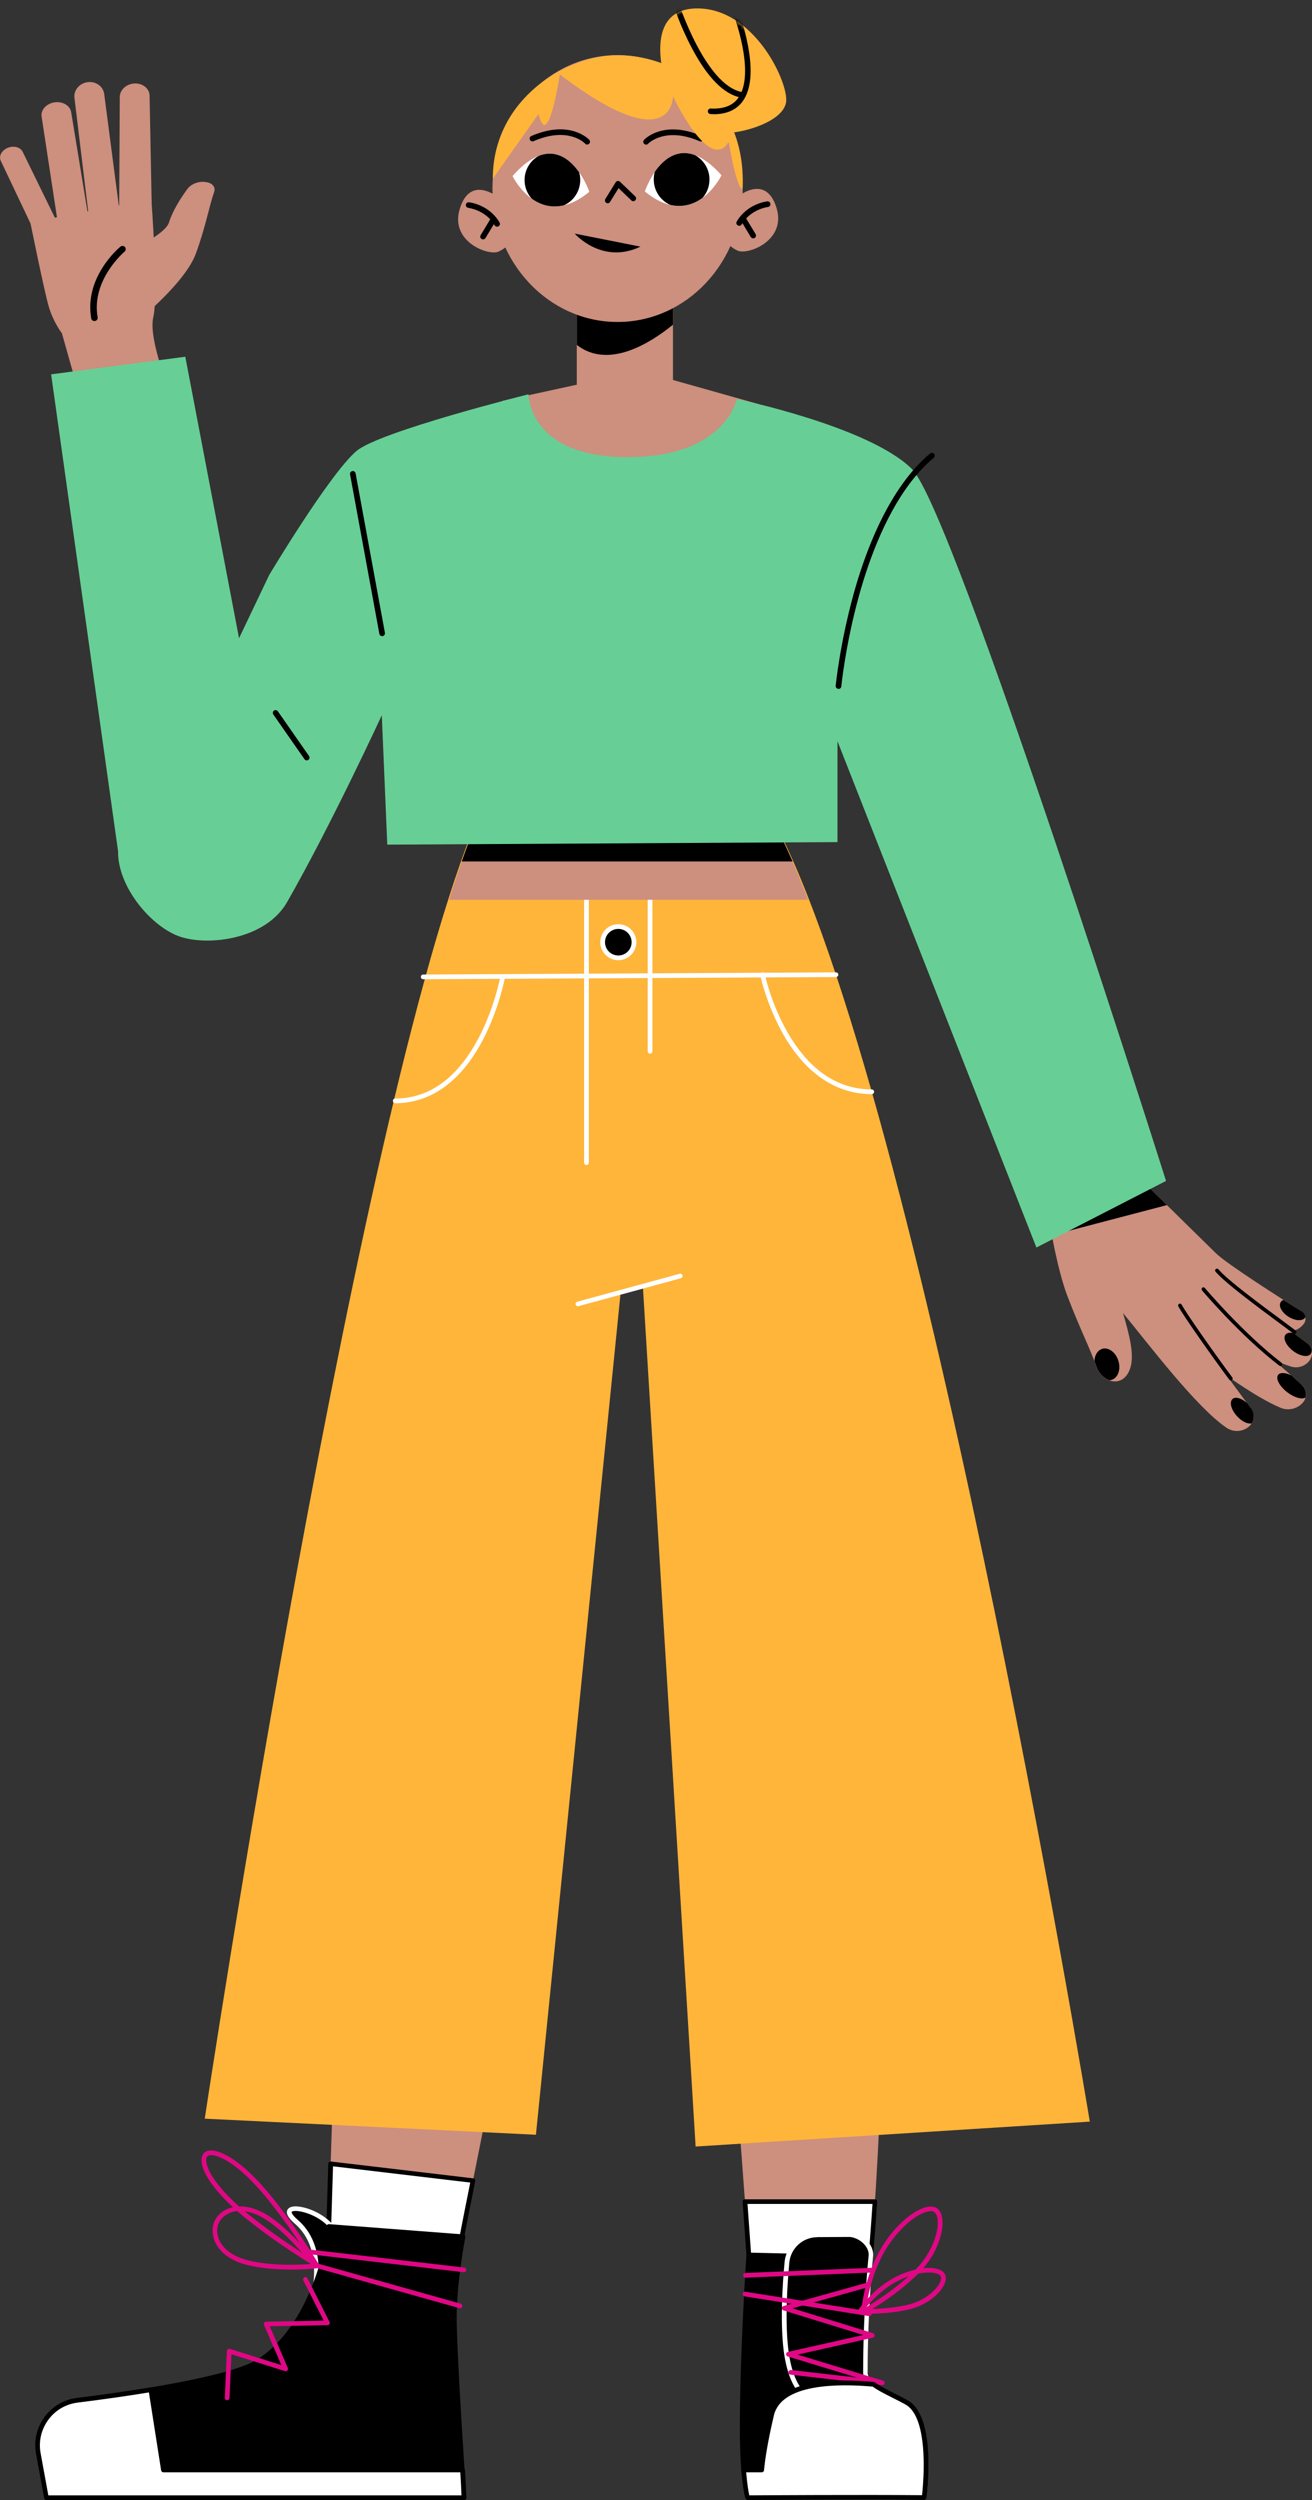 <?xml version="1.0" encoding="UTF-8"?>
<svg xmlns="http://www.w3.org/2000/svg" width="327" height="623" viewBox="0 0 327 623" fill="none">
  <rect x="0" y="0" width="327" height="623" fill="#333333" stroke="none"/>
  <g clip-path="url(#clip0_34_72029)">
    <path d="M21.055 102.998L15.43 83.048C15.43 83.048 13.225 80.237 12.092 76.189C10.937 72.14 7.557 55.401 7.557 55.401L37.724 49.653C37.724 49.653 39.529 73.525 38.206 79.042C36.884 84.559 42.657 98.488 42.657 98.488L21.076 102.998H21.055Z" fill="#CD8F7E"></path>
    <path d="M32.559 81.475C32.559 81.475 45.91 71.071 48.807 63.225C51.264 56.533 52.166 51.205 53.384 47.828C53.72 46.905 53.216 45.961 52.166 45.583C50.214 44.891 47.821 45.562 46.687 47.115C45.092 49.296 43.035 52.485 42.111 55.443C41.208 58.379 32.706 62.281 32.706 62.281L32.58 81.454L32.559 81.475Z" fill="#CD8F7E"></path>
    <path d="M37.807 50.995L37.283 23.872C37.283 22.047 35.519 20.662 33.42 20.809C31.426 20.956 29.851 22.445 29.851 24.187L29.704 51.688L37.807 50.995Z" fill="#CD8F7E"></path>
    <path d="M29.704 51.96L25.968 23.41C25.716 21.46 23.764 20.138 21.685 20.495C19.712 20.83 18.326 22.55 18.557 24.396L22.105 53.702L29.725 51.96H29.704Z" fill="#CD8F7E"></path>
    <path d="M21.832 52.904L17.739 27.963C17.466 26.264 15.513 25.152 13.435 25.529C11.483 25.886 10.118 27.438 10.37 29.053L14.275 54.667L21.832 52.883V52.904Z" fill="#CD8F7E"></path>
    <path d="M14.149 55.212L5.647 37.822C5.059 36.626 3.317 36.207 1.805 36.899C0.357 37.549 -0.336 38.934 0.189 40.066L8.691 57.981L14.149 55.212Z" fill="#CD8F7E"></path>
    <path d="M23.554 80.007C23.155 80.007 22.798 79.755 22.735 79.335C20.951 69.078 29.642 61.757 30.019 61.463C30.355 61.19 30.859 61.232 31.153 61.568C31.426 61.904 31.384 62.407 31.048 62.701C31.048 62.701 22.693 69.728 24.331 79.063C24.414 79.503 24.12 79.923 23.68 79.986C23.638 79.986 23.617 79.986 23.575 79.986L23.554 80.007Z" fill="black"></path>
    <path d="M125.283 99.893L143.757 95.865V70.756H167.73V94.691L189.079 100.711L155.743 137.967L125.283 99.893Z" fill="#CD8F7E"></path>
    <path d="M167.73 80.909V70.777H143.778V85.964C151.671 92.09 162.104 85.503 167.73 80.909Z" fill="black"></path>
    <path d="M221.534 383.483C221.534 383.483 219.056 433.241 220.274 457.847C221.492 482.474 218.993 554.531 215.278 577.794L187.673 576.767C187.673 576.767 176.883 417.424 169.472 381.952L221.534 383.483Z" fill="#CD8F7E"></path>
    <path d="M185.678 548.657C186.917 565.649 187.673 576.767 187.673 576.767L215.278 577.795C216.328 571.229 217.272 560.803 218.07 548.657H185.678Z" fill="white"></path>
    <path d="M215.278 578.382C215.278 578.382 215.278 578.382 215.257 578.382L187.652 577.354C187.358 577.354 187.106 577.102 187.085 576.809C187.085 576.704 186.308 565.502 185.091 548.699C185.091 548.531 185.133 548.384 185.238 548.259C185.342 548.133 185.51 548.07 185.657 548.07H218.049C218.217 548.07 218.364 548.133 218.469 548.259C218.574 548.384 218.637 548.531 218.616 548.699C217.755 561.642 216.789 571.732 215.803 577.878C215.761 578.151 215.509 578.361 215.236 578.361L215.278 578.382ZM188.218 576.2L214.795 577.186C215.74 571.124 216.642 561.495 217.461 549.224H186.308C187.358 563.656 188.072 573.83 188.218 576.179V576.2Z" fill="black"></path>
    <path d="M136.346 371.253C136.346 371.253 130.384 420.193 132.232 446.331C134.079 472.468 116.529 546.224 112.813 570.326L81.577 566.257C81.577 566.257 86.636 395.902 89.407 369.386L136.346 371.232V371.253Z" fill="#CD8F7E"></path>
    <path d="M82.437 539.217C81.912 555.6 81.598 566.257 81.598 566.257L112.834 570.326C113.8 564.096 115.668 554.573 117.894 543.392L82.437 539.196V539.217Z" fill="white"></path>
    <path d="M112.813 570.914C112.813 570.914 112.771 570.914 112.73 570.914L81.493 566.844C81.199 566.802 80.968 566.55 80.989 566.257C80.989 566.152 81.304 555.412 81.829 539.217C81.829 539.049 81.912 538.903 82.038 538.798C82.165 538.693 82.332 538.651 82.479 538.651L117.936 542.846C118.104 542.846 118.251 542.951 118.335 543.077C118.439 543.203 118.46 543.371 118.439 543.539C116.235 554.572 114.325 564.201 113.38 570.431C113.338 570.725 113.086 570.914 112.813 570.914ZM82.185 565.753L112.331 569.676C113.296 563.53 115.102 554.363 117.201 543.895L83.004 539.847C82.563 553.692 82.269 563.425 82.206 565.732L82.185 565.753Z" fill="black"></path>
    <path d="M74.502 583.039C74.502 583.039 84.725 563.11 73.83 553.65C66.441 547.252 85.061 550.839 84.096 559.565C83.13 568.376 74.502 583.039 74.502 583.039Z" fill="black"></path>
    <path d="M74.502 583.626C74.502 583.626 74.313 583.605 74.229 583.563C73.956 583.416 73.851 583.06 73.998 582.787C74.019 582.745 76.538 577.794 77.693 571.774C79.225 563.824 77.798 557.866 73.453 554.111C71.773 552.643 71.185 551.531 71.668 550.65C72.508 549.182 75.678 550.063 76.622 550.356C78.743 551.028 80.779 552.223 82.227 553.608C84.075 555.391 84.915 557.468 84.683 559.628C83.718 568.46 75.363 582.745 75.006 583.353C74.901 583.542 74.712 583.647 74.502 583.647V583.626ZM73.683 550.965C73.096 550.965 72.76 551.091 72.697 551.195C72.634 551.3 72.739 551.909 74.229 553.209C78.848 557.216 80.443 563.719 78.848 572.005C78.659 572.991 78.428 573.956 78.176 574.858C80.506 570.033 83.046 563.949 83.529 559.481C83.949 555.685 80.065 552.643 76.266 551.447C75.132 551.091 74.271 550.965 73.683 550.965Z" fill="white"></path>
    <path d="M186.623 561.936C186.623 561.936 183.201 614.609 186.266 620.378C186.266 620.378 214.228 622.203 230.308 622.392C230.308 622.392 233.079 602.506 225.858 598.646C218.112 594.492 215.299 594.283 215.299 588.22C215.299 582.158 216.999 562.691 216.999 562.691L186.623 561.957V561.936Z" fill="black"></path>
    <path d="M230.308 622.958C214.396 622.769 186.518 620.965 186.224 620.944C186.014 620.944 185.846 620.819 185.741 620.63C182.635 614.798 185.888 564.033 186.035 561.894C186.035 561.579 186.329 561.348 186.623 561.348L216.999 562.083C217.167 562.083 217.314 562.167 217.419 562.271C217.524 562.376 217.587 562.544 217.566 562.712C217.566 562.901 215.866 582.221 215.866 588.178C215.866 592.877 217.587 593.758 222.667 596.317C223.675 596.821 224.829 597.408 226.11 598.1C233.604 602.107 230.98 621.616 230.875 622.434C230.833 622.727 230.581 622.937 230.308 622.937V622.958ZM186.665 619.812C189.898 620.021 214.837 621.574 229.805 621.784C229.973 620.378 230.392 616.308 230.225 611.945C230.036 607.12 229.091 600.995 225.585 599.128C224.326 598.457 223.171 597.87 222.163 597.366C216.894 594.702 214.711 593.611 214.711 588.178C214.711 582.745 216.076 566.593 216.369 563.215L187.169 562.502C186.014 580.48 184.503 614.358 186.644 619.791L186.665 619.812Z" fill="black"></path>
    <path d="M115.375 557.363C115.375 557.363 113.212 568.208 113.212 577.606C113.212 587.003 115.626 622.413 115.626 622.413H11.588L9.572 611.4C8.397 605.002 12.847 598.939 19.292 598.142C33.861 596.317 57.456 592.814 64.426 588.451C77.168 580.479 81.933 560.341 81.933 554.803L115.375 557.363Z" fill="black"></path>
    <path d="M115.606 623H11.588C11.315 623 11.063 622.79 11.021 622.518L9.006 611.505C8.418 608.253 9.153 605.002 11.105 602.338C13.057 599.673 15.933 597.974 19.229 597.576C33.021 595.856 57.184 592.31 64.132 587.968C70.891 583.731 75.111 576.137 77.441 570.515C80.338 563.551 81.388 557.321 81.388 554.824C81.388 554.656 81.451 554.51 81.577 554.405C81.703 554.3 81.85 554.237 82.018 554.258L115.459 556.817C115.627 556.817 115.773 556.922 115.878 557.048C115.983 557.174 116.025 557.342 115.983 557.509C115.962 557.614 113.821 568.417 113.821 577.626C113.821 586.835 116.214 622.056 116.235 622.392C116.235 622.56 116.193 622.706 116.088 622.832C115.983 622.958 115.815 623.021 115.669 623.021L115.606 623ZM12.071 621.846H114.997C114.682 617.063 112.625 586.227 112.625 577.605C112.625 569.571 114.22 560.383 114.682 557.887L82.5 555.433C82.353 558.327 81.22 564.327 78.491 570.935C76.098 576.724 71.752 584.549 64.72 588.933C60.983 591.283 50.067 594.87 19.355 598.708C16.395 599.086 13.792 600.596 12.029 603.009C10.265 605.421 9.593 608.358 10.118 611.295L12.05 621.846H12.071Z" fill="black"></path>
    <path d="M56.596 598.142C56.596 598.142 56.596 598.142 56.575 598.142C56.26 598.142 56.008 597.849 56.029 597.534L56.554 585.871C56.554 585.682 56.659 585.514 56.806 585.43C56.953 585.325 57.141 585.304 57.309 585.346L70.136 589.395L65.811 579.389C65.727 579.221 65.748 579.011 65.853 578.843C65.958 578.675 66.147 578.571 66.336 578.571L80.674 578.298L75.594 568.271C75.447 567.977 75.573 567.641 75.846 567.495C76.14 567.348 76.475 567.474 76.622 567.746L82.123 578.592C82.206 578.78 82.206 578.99 82.123 579.158C82.017 579.326 81.829 579.431 81.64 579.431L67.239 579.703L71.731 590.087C71.815 590.297 71.773 590.549 71.626 590.716C71.479 590.884 71.227 590.947 71.017 590.884L57.687 586.668L57.204 597.576C57.204 597.891 56.931 598.121 56.617 598.121L56.596 598.142Z" fill="#E00785"></path>
    <path d="M201.906 597.848C201.906 597.848 196.993 596.464 195.797 584.717C195.104 577.941 195.608 569.655 196.133 563.845C196.511 559.817 199.974 556.775 204.026 556.943L211.688 556.901C214.312 557.006 217.104 559.334 217.083 561.957C217.083 561.957 215.698 574.816 215.698 591.325C215.698 593.192 219.896 597.45 219.896 597.45L201.906 597.848Z" fill="black"></path>
    <path d="M201.906 598.415C201.906 598.415 201.801 598.415 201.738 598.394C201.528 598.331 196.448 596.758 195.209 584.759C194.516 577.92 194.999 569.571 195.545 563.761C195.944 559.418 199.659 556.167 204.026 556.335L211.667 556.293C211.667 556.293 211.667 556.293 211.688 556.293C213.116 556.356 214.585 556.985 215.74 558.034C216.957 559.125 217.65 560.551 217.629 561.936C217.629 561.936 217.629 561.978 217.629 561.999C217.629 562.124 216.244 575.025 216.244 591.325C216.244 592.499 218.721 595.457 220.274 597.051C220.442 597.219 220.484 597.471 220.4 597.681C220.316 597.89 220.106 598.037 219.875 598.037L201.885 598.436L201.906 598.415ZM203.711 557.509C200.1 557.509 197.056 560.257 196.721 563.886C196.196 569.634 195.692 577.899 196.385 584.654C197.434 595.016 201.423 597.03 202.011 597.261L218.595 596.883C217.272 595.415 215.131 592.835 215.131 591.304C215.131 575.34 216.432 562.607 216.516 561.894C216.516 559.544 213.892 557.551 211.709 557.446L204.068 557.488C204.068 557.488 204.068 557.488 204.047 557.488C203.942 557.488 203.858 557.488 203.753 557.488L203.711 557.509Z" fill="white"></path>
    <path d="M219.896 594.387C219.896 594.387 219.854 594.387 219.833 594.387L197.015 591.765C196.7 591.723 196.469 591.451 196.511 591.115C196.553 590.8 196.847 590.569 197.161 590.611L213.62 592.499L196.343 587.234C196.091 587.15 195.923 586.919 195.923 586.647C195.923 586.374 196.112 586.164 196.385 586.101L215.152 581.885L195.293 575.76C195.041 575.676 194.873 575.445 194.873 575.193C194.873 574.942 195.041 574.711 195.293 574.648L216.286 568.795C216.601 568.711 216.915 568.9 216.999 569.194C217.083 569.508 216.915 569.823 216.601 569.907L197.518 575.235L217.566 581.423C217.818 581.507 217.986 581.738 217.986 582.011C217.986 582.284 217.797 582.493 217.524 582.556L198.778 586.773L220.064 593.255C220.358 593.338 220.526 593.632 220.463 593.926C220.4 594.199 220.169 594.387 219.896 594.387Z" fill="#E00785"></path>
    <path d="M114.661 575.214C114.661 575.214 114.556 575.214 114.493 575.193L78.659 565.124C78.344 565.04 78.176 564.725 78.26 564.411C78.344 564.096 78.659 563.928 78.974 564.012L114.808 574.081C115.123 574.165 115.291 574.48 115.207 574.794C115.144 575.046 114.892 575.214 114.64 575.214H114.661Z" fill="#E00785"></path>
    <path d="M115.606 566.236C115.606 566.236 115.564 566.236 115.543 566.236L76.728 561.705C76.413 561.663 76.182 561.369 76.224 561.055C76.266 560.74 76.56 560.509 76.874 560.551L115.69 565.082C116.004 565.124 116.235 565.418 116.193 565.732C116.151 566.026 115.899 566.236 115.627 566.236H115.606Z" fill="#E00785"></path>
    <path d="M225.858 598.625C222.038 596.569 219.414 595.478 217.734 594.178C207.91 593.276 194.223 593.569 192.291 601.813C190.717 608.526 190.066 612.868 189.814 615.511H185.322C185.532 617.861 185.931 621.616 186.35 622.413C186.35 622.413 214.165 622.203 230.288 622.371C230.288 622.371 230.435 621.406 230.582 619.245C231.022 613.225 231.148 601.457 225.837 598.625H225.858Z" fill="white"></path>
    <path d="M186.371 623C186.161 623 185.951 622.874 185.867 622.685C185.364 621.741 184.965 617.798 184.755 615.553C184.755 615.385 184.797 615.239 184.902 615.113C185.007 614.987 185.175 614.924 185.322 614.924H189.289C189.562 612.386 190.213 608.127 191.724 601.666C192.816 596.988 198.232 591.807 217.776 593.59C217.881 593.59 217.986 593.632 218.091 593.716C219.162 594.555 220.652 595.31 222.688 596.338C223.696 596.842 224.851 597.429 226.11 598.1C231.631 601.058 231.652 612.637 231.169 619.287C231.022 621.448 230.875 622.413 230.875 622.455C230.833 622.748 230.581 622.958 230.309 622.958C214.375 622.79 186.665 623 186.371 623ZM185.972 616.099C186.224 618.826 186.518 620.986 186.77 621.846C190.213 621.825 214.858 621.658 229.805 621.804C229.868 621.322 229.952 620.462 230.036 619.224C230.414 614.106 230.728 601.897 225.585 599.149C224.326 598.478 223.192 597.89 222.184 597.387C220.232 596.401 218.679 595.625 217.524 594.744C209.043 593.989 194.747 593.947 192.879 601.939C191.263 608.799 190.654 613.141 190.423 615.574C190.402 615.868 190.15 616.099 189.835 616.099H185.972Z" fill="black"></path>
    <path d="M115.27 615.511H40.725L37.597 595.52C31.132 596.59 24.603 597.492 19.292 598.142C12.847 598.939 8.397 605.002 9.572 611.4L10.328 615.511L11.588 622.413H115.605C115.605 622.413 115.459 618.574 115.249 615.511H115.27Z" fill="white"></path>
    <path d="M115.606 623H11.588C11.315 623 11.063 622.79 11.021 622.518L9.006 611.505C8.418 608.253 9.153 605.002 11.105 602.338C13.057 599.673 15.933 597.974 19.229 597.576C25.842 596.758 31.992 595.856 37.514 594.954C37.66 594.933 37.828 594.954 37.954 595.059C38.08 595.142 38.164 595.289 38.185 595.436L41.25 614.945H115.291C115.606 614.945 115.857 615.176 115.878 615.49C116.088 618.532 116.235 622.371 116.235 622.413C116.235 622.58 116.172 622.727 116.067 622.832C115.962 622.937 115.815 623 115.648 623H115.606ZM12.071 621.846H115.018C114.976 620.735 114.871 618.28 114.724 616.099H40.725C40.431 616.099 40.2 615.889 40.158 615.616L37.115 596.191C31.741 597.072 25.779 597.932 19.355 598.73C16.395 599.107 13.792 600.617 12.029 603.03C10.265 605.442 9.593 608.379 10.118 611.316L12.05 621.867L12.071 621.846Z" fill="black"></path>
    <path d="M216.642 577.165C216.642 577.165 216.58 577.165 216.559 577.165L185.574 572.256C185.259 572.215 185.049 571.9 185.091 571.585C185.133 571.271 185.448 571.061 185.763 571.103L216.747 576.011C217.062 576.053 217.272 576.368 217.23 576.683C217.188 576.976 216.936 577.165 216.663 577.165H216.642Z" fill="#E00785"></path>
    <path d="M185.804 567.599C185.489 567.599 185.238 567.348 185.217 567.033C185.217 566.718 185.447 566.446 185.783 566.425L217.125 565.145C217.44 565.145 217.713 565.376 217.734 565.711C217.734 566.026 217.503 566.299 217.167 566.32L185.825 567.599C185.825 567.599 185.825 567.599 185.804 567.599Z" fill="#E00785"></path>
    <path d="M72.508 565.565C69.464 565.565 65.727 565.355 62.201 564.579C58.128 563.677 55.126 561.705 53.762 559.02C52.859 557.216 52.733 555.181 53.447 553.566C54.16 551.951 55.672 550.692 57.603 550.147C60.5 549.328 64.006 550.168 67.491 552.559C73.411 556.607 78.953 564.054 79.205 564.369C79.331 564.537 79.352 564.747 79.267 564.935C79.184 565.124 79.016 565.25 78.806 565.271C78.617 565.292 76.035 565.586 72.508 565.586V565.565ZM59.87 550.965C59.199 550.965 58.527 551.049 57.918 551.237C56.344 551.678 55.084 552.727 54.496 554.006C53.909 555.307 54.014 556.985 54.769 558.474C55.966 560.845 58.695 562.607 62.411 563.425C68.351 564.726 75.069 564.39 77.609 564.18C75.972 562.104 71.458 556.628 66.819 553.482C64.405 551.825 61.991 550.965 59.849 550.965H59.87Z" fill="#E00785"></path>
    <path d="M78.806 564.872C78.806 564.872 78.596 564.851 78.512 564.789C78.407 564.726 68.645 558.957 60.206 551.93C55.504 548.007 50.403 542.427 50.235 538.483C50.193 537.434 50.55 536.847 50.844 536.532C51.158 536.218 51.725 535.861 52.775 535.903C54.014 535.945 58.632 536.805 66.336 545.783C72.886 553.44 79.246 563.908 79.309 564.012C79.456 564.243 79.414 564.537 79.225 564.726C79.121 564.83 78.974 564.893 78.806 564.893V564.872ZM52.607 537.057C52.166 537.057 51.851 537.162 51.662 537.35C51.452 537.56 51.368 537.938 51.389 538.42C51.557 541.986 56.638 547.44 60.962 551.028C66.987 556.041 73.704 560.425 77.021 562.502C74.838 559.062 70.178 552.055 65.454 546.517C57.876 537.665 53.531 537.078 52.733 537.057C52.691 537.057 52.649 537.057 52.628 537.057H52.607Z" fill="#E00785"></path>
    <path d="M215.257 576.578C215.152 576.578 215.026 576.557 214.942 576.494C214.774 576.389 214.669 576.179 214.669 575.969C214.69 575.634 215.32 567.453 219.665 560.194C223.339 554.048 228.125 550.587 231.022 549.979C232.072 549.769 232.954 549.874 233.583 550.335C234.339 550.86 234.78 551.888 234.885 553.272C235.032 555.076 234.57 557.342 233.625 559.607C232.534 562.208 230.833 564.663 228.734 566.718C222.667 572.655 215.593 576.452 215.509 576.494C215.425 576.536 215.32 576.557 215.236 576.557L215.257 576.578ZM231.967 551.027C231.715 551.027 231.463 551.069 231.232 551.111C228.503 551.678 223.99 555.181 220.631 560.782C217.356 566.257 216.265 572.445 215.929 574.92C218.049 573.683 223.276 570.41 227.894 565.879C232.219 561.642 233.94 556.419 233.709 553.356C233.625 552.328 233.332 551.594 232.891 551.258C232.639 551.069 232.303 551.007 231.967 551.007V551.027Z" fill="#E00785"></path>
    <path d="M216.621 576.578C215.32 576.578 214.501 576.515 214.396 576.515C214.186 576.515 213.997 576.368 213.913 576.179C213.829 575.99 213.829 575.76 213.955 575.592C214.102 575.382 217.545 570.431 222.982 567.537C226.173 565.837 230.959 564.474 233.94 565.523C234.759 565.817 235.326 566.278 235.578 566.865C235.871 567.558 235.766 568.481 235.242 569.488C234.087 571.774 230.875 574.522 226.362 575.55C222.541 576.41 218.867 576.578 216.621 576.578ZM215.572 575.382C217.503 575.424 221.764 575.382 226.089 574.396C230.224 573.452 233.184 570.914 234.192 568.942C234.528 568.271 234.654 567.683 234.486 567.306C234.318 566.928 233.877 566.719 233.52 566.593C231.61 565.921 227.558 566.383 223.507 568.544C219.644 570.599 216.789 573.83 215.551 575.382H215.572Z" fill="#E00785"></path>
    <path d="M279.893 327.201C285.939 334.543 298.198 350.78 305.756 355.835C307.393 356.926 309.534 356.842 311.109 355.646C312.578 354.514 312.872 352.437 311.76 350.948C307.141 344.759 296.015 329.656 294.126 325.355C292.866 322.503 288.185 322.628 284.029 323.363C280.586 323.992 277.689 324.495 279.914 327.201H279.893Z" fill="#CD8F7E"></path>
    <path d="M285.057 326.551C285.057 326.551 306.889 345.577 319.107 350.801C321.059 351.64 323.347 351.115 324.733 349.521C325.867 348.221 325.762 346.27 324.481 345.116C318.876 340.04 302.901 326.593 300.172 322.712C296.75 317.846 285.057 326.53 285.057 326.53V326.551Z" fill="#CD8F7E"></path>
    <path d="M287.303 320.552C287.303 320.552 309.933 336.872 321.752 340.543C323.41 341.067 325.216 340.501 326.307 339.158C327.42 337.795 327.168 335.781 325.761 334.732C319.947 330.369 306.07 319.88 303.299 316.608C299.752 312.433 287.303 320.573 287.303 320.573V320.552Z" fill="#CD8F7E"></path>
    <path d="M324.418 326.803C319.338 323.614 305.798 314.993 303.048 312.308C296.435 305.826 284.07 293.659 284.07 293.659C284.07 293.659 261.189 295.547 259.278 296.596C258.858 296.826 259.593 298.714 261.063 301.483C261.629 305.133 263.477 316.314 266.08 323.09C269.208 331.271 271.853 336.389 273.238 340.522C274.645 344.633 280.082 346.165 281.74 340.816C282.79 337.396 281.362 332.299 279.893 327.201C281.068 328.292 282.202 329.173 283.231 329.803C286.191 331.586 294.924 318.16 294.924 318.16C294.924 318.16 310.143 328.963 320.052 331.607C321.878 332.089 323.83 331.418 324.964 329.886C325.699 328.901 325.426 327.495 324.397 326.845L324.418 326.803Z" fill="#CD8F7E"></path>
    <path d="M324.418 326.803C323.263 326.09 321.689 325.083 319.905 323.95C319.59 324.055 319.338 324.244 319.191 324.495C318.582 325.46 319.485 327.097 321.164 328.145C322.844 329.194 324.712 329.278 325.321 328.313C325.321 328.292 325.363 328.25 325.363 328.208C325.258 327.642 324.943 327.118 324.418 326.782V326.803Z" fill="black"></path>
    <path d="M326.874 336.305C326.685 335.697 326.328 335.152 325.762 334.732C324.838 334.04 323.683 333.18 322.424 332.215C321.521 332.005 320.765 332.11 320.387 332.613C319.695 333.515 320.555 335.319 322.277 336.641C323.998 337.962 325.971 338.319 326.664 337.417C326.895 337.123 326.958 336.746 326.874 336.305Z" fill="black"></path>
    <path d="M324.46 345.116C323.725 344.445 322.823 343.648 321.836 342.745C320.387 342.032 319.065 341.948 318.561 342.62C317.868 343.522 318.897 345.452 320.849 346.962C322.613 348.304 324.523 348.829 325.384 348.262C325.678 347.172 325.363 345.955 324.46 345.137V345.116Z" fill="black"></path>
    <path d="M311.759 350.927C311.466 350.528 311.151 350.108 310.815 349.647C309.45 348.43 307.918 347.969 307.183 348.64C306.343 349.395 306.847 351.325 308.317 352.919C309.513 354.241 311.004 354.933 311.948 354.702C312.662 353.549 312.641 352.059 311.78 350.906L311.759 350.927Z" fill="black"></path>
    <path d="M274.687 336.159C273.532 336.515 272.839 337.711 272.776 339.158C272.944 339.62 273.112 340.06 273.259 340.501C273.826 342.2 275.107 343.459 276.513 343.962C276.702 343.962 276.891 343.92 277.059 343.857C278.654 343.375 279.41 341.235 278.738 339.116C278.087 336.977 276.261 335.655 274.666 336.138L274.687 336.159Z" fill="black"></path>
    <path d="M306.784 344.025C306.637 344.025 306.511 343.962 306.407 343.836C301.788 337.648 294.798 327.663 293.685 325.544C293.559 325.314 293.664 325.041 293.874 324.915C294.105 324.789 294.378 324.894 294.504 325.104C295.595 327.18 302.544 337.103 307.141 343.27C307.288 343.48 307.246 343.773 307.036 343.92C306.952 343.983 306.847 344.004 306.763 344.004L306.784 344.025Z" fill="black"></path>
    <path d="M319.107 340.396C319.107 340.396 318.918 340.375 318.813 340.291C309.135 332.844 299.668 321.663 299.584 321.559C299.416 321.37 299.437 321.076 299.647 320.908C299.836 320.74 300.13 320.761 300.298 320.971C300.382 321.076 309.786 332.194 319.38 339.578C319.59 339.725 319.632 340.018 319.464 340.228C319.38 340.354 319.233 340.417 319.086 340.417L319.107 340.396Z" fill="black"></path>
    <path d="M322.655 332.404C322.655 332.404 322.466 332.383 322.382 332.32C321.437 331.607 320.346 330.809 319.191 329.949C313.334 325.607 305.315 319.671 302.964 316.902C302.796 316.713 302.817 316.419 303.027 316.251C303.216 316.083 303.51 316.104 303.678 316.314C305.966 319.02 313.943 324.915 319.758 329.215C320.912 330.075 322.004 330.872 322.949 331.586C323.159 331.732 323.201 332.026 323.033 332.236C322.949 332.362 322.802 332.425 322.655 332.425V332.404Z" fill="black"></path>
    <path d="M284.091 293.68C284.091 293.68 261.21 295.568 259.299 296.617C258.879 296.848 259.614 298.736 261.084 301.505C261.294 302.826 261.65 305.113 262.175 307.819L290.83 300.309C287.051 296.575 284.091 293.68 284.091 293.68Z" fill="black"></path>
    <path d="M190.633 200.604C227.894 263.053 271.622 528.708 271.622 528.708L173.377 534.917L160.236 320.698L154.694 322.02L133.575 531.98L51.033 527.974C51.033 527.974 90.373 266.535 120.371 200.856C120.371 200.856 181.018 184.452 190.633 200.583V200.604Z" fill="#FEB53A"></path>
    <path d="M146.171 290.324C145.856 290.324 145.583 290.072 145.583 289.736V218.854C145.583 218.54 145.835 218.267 146.171 218.267H162.02C162.335 218.267 162.608 218.519 162.608 218.854V261.983C162.608 262.298 162.356 262.571 162.02 262.571C161.684 262.571 161.432 262.319 161.432 261.983V219.442H146.759V289.736C146.759 290.051 146.507 290.324 146.171 290.324Z" fill="white"></path>
    <path d="M111.911 224.225H201.444C198.61 216.925 195.797 210.506 193.005 205.156H118.691C116.466 210.569 114.199 216.967 111.911 224.225Z" fill="#CD8F7E"></path>
    <path d="M153.917 80.237C171.134 80.237 185.091 65.352 185.091 46.989C185.091 28.626 171.134 13.74 153.917 13.74C136.7 13.74 122.743 28.626 122.743 46.989C122.743 65.352 136.7 80.237 153.917 80.237Z" fill="#CD8F7E"></path>
    <path d="M165.736 19.907C165.736 19.907 160.005 2.098 173.797 2.098C187.589 2.098 195.965 19.362 195.965 24.879C195.965 30.396 184.272 33.521 179.801 33.144C175.329 32.766 165.715 19.907 165.715 19.907H165.736Z" fill="#FEB53A"></path>
    <path d="M123.982 49.066C123.982 49.066 117.159 43.528 114.577 52.086C112.1 60.246 121.777 63.833 124.254 62.701C128.852 60.603 129.335 55.862 123.982 49.066Z" fill="#CD8F7E"></path>
    <path d="M123.898 56.492C123.667 56.492 123.415 56.366 123.289 56.156C121.064 52.317 116.76 51.814 116.718 51.793C116.34 51.751 116.068 51.415 116.109 51.016C116.151 50.618 116.487 50.366 116.886 50.408C117.096 50.429 121.903 50.995 124.506 55.443C124.695 55.778 124.59 56.198 124.255 56.387C124.15 56.45 124.024 56.492 123.898 56.492Z" fill="black"></path>
    <path d="M118.692 205.156C117.495 208.051 116.298 211.24 115.081 214.68H197.539C196.028 211.219 194.516 208.03 193.005 205.156H118.692Z" fill="black"></path>
    <path d="M120.392 59.659C120.266 59.659 120.14 59.617 120.035 59.554C119.699 59.365 119.594 58.925 119.804 58.589L122.26 54.52C122.449 54.184 122.89 54.079 123.226 54.289C123.562 54.478 123.667 54.918 123.457 55.254L121.001 59.323C120.875 59.533 120.644 59.659 120.392 59.659Z" fill="black"></path>
    <path d="M151.461 50.66C151.335 50.66 151.209 50.618 151.104 50.555C150.768 50.345 150.684 49.926 150.873 49.59L153.455 45.416C153.56 45.227 153.749 45.122 153.959 45.101C154.169 45.08 154.379 45.143 154.526 45.29L158.325 48.94C158.598 49.212 158.619 49.653 158.325 49.926C158.031 50.198 157.611 50.219 157.339 49.926L154.169 46.884L152.048 50.324C151.923 50.534 151.692 50.66 151.461 50.66Z" fill="black"></path>
    <path d="M159.627 61.463C150.012 66.036 143.232 58.212 143.232 58.212L159.627 61.463Z" fill="black"></path>
    <path d="M146.884 47.786C146.884 47.786 140.545 29.326 127.739 43.884C127.739 43.884 134.604 57.918 146.884 47.786Z" fill="white"></path>
    <path d="M183.621 99.432C183.621 99.432 216.684 106.291 227.286 116.885C237.887 127.478 290.62 294.288 290.62 294.288L258.313 310.881L208.728 184.704V209.855L96.523 210.485L95.159 178.243C95.159 178.243 82.626 205.429 71.563 224.791C66.189 234.189 51.872 235.783 44.861 233.413C37.807 231.021 29.305 221.099 29.431 212.142L12.742 93.285L46.184 88.901L59.577 159.049L67.092 143.295C67.092 143.295 82.123 118.143 88.819 112.416C94.529 107.529 131.728 98.257 131.728 98.257C131.728 98.257 131.686 113.927 156.289 113.927C180.892 113.927 183.621 99.474 183.621 99.474V99.432Z" fill="#67CF95"></path>
    <path d="M98.518 274.926C98.203 274.926 97.93 274.675 97.93 274.339C97.93 274.003 98.182 273.752 98.518 273.752C103.199 273.752 107.482 272.178 111.239 269.074C114.283 266.556 116.991 263.053 119.3 258.648C123.268 251.096 124.695 243.419 124.716 243.356C124.779 243.041 125.073 242.831 125.388 242.894C125.703 242.957 125.913 243.251 125.85 243.565C125.85 243.649 124.38 251.474 120.329 259.172C114.934 269.472 107.377 274.926 98.518 274.926Z" fill="white"></path>
    <path d="M217.272 272.661C208.413 272.661 200.793 267.521 195.23 257.788C191.074 250.488 189.499 243.104 189.478 243.02C189.415 242.705 189.604 242.391 189.919 242.328C190.234 242.265 190.549 242.454 190.612 242.768C190.612 242.831 192.165 250.089 196.259 257.222C198.631 261.375 201.402 264.689 204.467 267.06C208.287 269.997 212.591 271.486 217.272 271.486C217.587 271.486 217.86 271.738 217.86 272.073C217.86 272.409 217.608 272.661 217.272 272.661Z" fill="white"></path>
    <path d="M105.487 244.027C105.172 244.027 104.899 243.775 104.899 243.44C104.899 243.125 105.151 242.852 105.487 242.852L208.35 242.307C208.665 242.307 208.938 242.559 208.938 242.894C208.938 243.209 208.686 243.482 208.35 243.482L105.487 244.027Z" fill="white"></path>
    <path d="M144.029 325.523C143.778 325.523 143.547 325.355 143.463 325.104C143.379 324.789 143.568 324.474 143.862 324.39L169.388 317.426C169.703 317.342 170.018 317.531 170.102 317.825C170.186 318.139 169.997 318.454 169.703 318.538L144.176 325.502C144.176 325.502 144.071 325.502 144.029 325.502V325.523Z" fill="white"></path>
    <path d="M160.719 47.723C160.719 47.723 166.911 29.221 179.822 43.674C179.822 43.674 173.062 57.75 160.719 47.723Z" fill="white"></path>
    <path d="M161.033 36.039C160.865 36.039 160.697 35.976 160.551 35.85C160.278 35.598 160.257 35.137 160.509 34.864C160.697 34.654 165.4 29.767 174.951 33.92C175.308 34.067 175.476 34.486 175.308 34.843C175.161 35.2 174.741 35.367 174.385 35.2C165.736 31.445 161.558 35.787 161.516 35.829C161.369 35.976 161.201 36.06 161.012 36.06L161.033 36.039Z" fill="black"></path>
    <path d="M146.36 36.039C146.171 36.039 145.982 35.955 145.856 35.808C145.688 35.619 141.573 31.445 132.987 35.179C132.631 35.325 132.232 35.179 132.064 34.822C131.917 34.465 132.064 34.067 132.421 33.899C141.972 29.746 146.675 34.633 146.864 34.843C147.115 35.116 147.115 35.556 146.822 35.829C146.696 35.955 146.507 36.018 146.339 36.018L146.36 36.039Z" fill="black"></path>
    <path d="M153.917 13.761C141.091 13.761 122.827 24.732 122.827 44.535L134.226 28.403C136.598 38.157 139.537 18.565 139.537 18.565C167.856 40.087 167.73 23.998 167.73 23.998C167.73 23.998 176.82 43.36 181.606 35.367C181.606 35.367 183.6 47.429 185.091 47.01C186.099 23.62 167.541 13.761 153.917 13.761Z" fill="#FEB53A"></path>
    <path d="M184.146 48.835C184.146 48.835 190.969 43.297 193.551 51.855C196.028 60.016 186.35 63.603 183.873 62.47C179.276 60.372 178.793 55.631 184.146 48.835Z" fill="#CD8F7E"></path>
    <path d="M184.23 56.261C184.104 56.261 183.999 56.24 183.873 56.156C183.537 55.967 183.432 55.526 183.621 55.212C186.224 50.765 191.032 50.198 191.242 50.177C191.62 50.135 191.976 50.408 192.018 50.807C192.06 51.184 191.787 51.541 191.41 51.583C191.368 51.583 187.085 52.107 184.839 55.946C184.713 56.177 184.482 56.282 184.23 56.282V56.261Z" fill="black"></path>
    <path d="M187.736 59.407C187.505 59.407 187.274 59.281 187.127 59.072L184.671 55.002C184.482 54.666 184.587 54.247 184.902 54.037C185.238 53.848 185.658 53.953 185.868 54.268L188.324 58.337C188.513 58.673 188.408 59.093 188.093 59.302C187.988 59.365 187.862 59.407 187.736 59.407Z" fill="black"></path>
    <path d="M144.617 44.87C144.617 44.199 144.512 43.548 144.344 42.94C142.266 39.982 138.928 37.066 134.289 38.829C132.169 40.024 130.741 42.29 130.741 44.87C130.741 46.653 131.413 48.268 132.505 49.485C134.562 50.974 137.27 51.96 140.566 51.163C142.959 50.072 144.617 47.66 144.617 44.849V44.87Z" fill="black"></path>
    <path d="M176.82 44.681C176.82 42.08 175.35 39.836 173.23 38.661C168.57 36.941 165.253 39.877 163.195 42.835C163.028 43.444 162.923 44.094 162.944 44.786C162.965 47.576 164.644 49.989 167.037 51.058C170.333 51.813 173.041 50.807 175.098 49.317C176.19 48.08 176.841 46.464 176.82 44.681Z" fill="black"></path>
    <path d="M158.011 234.797C158.011 236.958 156.268 238.699 154.106 238.699C151.944 238.699 150.201 236.958 150.201 234.797C150.201 232.637 151.944 230.896 154.106 230.896C156.268 230.896 158.011 232.637 158.011 234.797Z" fill="black"></path>
    <path d="M154.106 239.286C151.629 239.286 149.614 237.273 149.614 234.797C149.614 232.322 151.629 230.308 154.106 230.308C156.583 230.308 158.598 232.322 158.598 234.797C158.598 237.273 156.583 239.286 154.106 239.286ZM154.106 231.483C152.28 231.483 150.789 232.972 150.789 234.797C150.789 236.622 152.28 238.112 154.106 238.112C155.932 238.112 157.423 236.622 157.423 234.797C157.423 232.972 155.932 231.483 154.106 231.483Z" fill="white"></path>
    <mask id="mask0_34_72029" style="mask-type:luminance" maskUnits="userSpaceOnUse" x="164" y="2" width="32" height="32">
      <path d="M165.736 19.907C165.736 19.907 160.005 2.098 173.797 2.098C187.589 2.098 195.965 19.362 195.965 24.879C195.965 30.396 184.272 33.521 179.801 33.144C175.329 32.766 165.715 19.907 165.715 19.907H165.736Z" fill="white"></path>
    </mask>
    <g mask="url(#mask0_34_72029)">
      <path d="M177.932 28.445C177.66 28.445 177.366 28.445 177.072 28.424C176.694 28.403 176.4 28.067 176.421 27.69C176.442 27.312 176.778 27.018 177.156 27.04C180.305 27.207 182.593 26.347 183.978 24.438C188.471 18.271 182.761 3.356 182.698 3.209C182.551 2.853 182.74 2.454 183.097 2.307C183.453 2.161 183.852 2.349 183.999 2.706C184.062 2.874 185.532 6.65 186.413 11.307C187.631 17.684 187.19 22.362 185.091 25.256C183.537 27.375 181.123 28.466 177.911 28.466L177.932 28.445Z" fill="black"></path>
      <path d="M184.818 24.312C184.818 24.312 184.734 24.312 184.692 24.312C180.472 23.557 176.316 19.362 172.369 11.852C169.472 6.356 167.73 0.986 167.73 0.923C167.604 0.566 167.814 0.168 168.192 0.042C168.549 -0.084 168.948 0.126 169.073 0.503C169.136 0.713 175.854 21.313 184.965 22.949C185.343 23.012 185.595 23.369 185.532 23.767C185.469 24.103 185.175 24.334 184.839 24.334L184.818 24.312Z" fill="black"></path>
    </g>
    <path d="M208.98 171.656C208.98 171.656 208.938 171.656 208.917 171.656C208.539 171.614 208.245 171.278 208.287 170.901C208.287 170.796 209.337 160.391 212.717 148.141C215.369 138.518 219.998 126.046 227.5 117.308C228.846 115.74 230.284 114.293 231.82 113.004C232.114 112.752 232.555 112.794 232.807 113.088C233.059 113.382 233.017 113.822 232.723 114.074C231.153 115.391 229.688 116.881 228.322 118.5C221.135 127.018 216.674 139.12 214.081 148.497C210.723 160.643 209.694 170.943 209.694 171.048C209.652 171.404 209.358 171.677 209.001 171.677L208.98 171.656Z" fill="black"></path>
    <path d="M95.243 158.524C94.907 158.524 94.613 158.293 94.55 157.958L87.245 118.206C87.182 117.829 87.434 117.472 87.812 117.388C88.189 117.325 88.546 117.577 88.63 117.954L95.936 157.706C95.999 158.084 95.747 158.44 95.369 158.524C95.327 158.524 95.285 158.524 95.243 158.524Z" fill="black"></path>
    <path d="M76.455 189.487C76.245 189.487 76.014 189.382 75.888 189.193L68.121 178.054C67.911 177.739 67.974 177.299 68.289 177.089C68.603 176.858 69.044 176.942 69.254 177.257L77.021 188.396C77.231 188.71 77.168 189.151 76.853 189.361C76.728 189.445 76.602 189.487 76.455 189.487Z" fill="black"></path>
  </g>
  <defs>
    <clipPath id="clip0_34_72029">
      <rect width="327" height="623" fill="white"></rect>
    </clipPath>
  </defs>
</svg>
